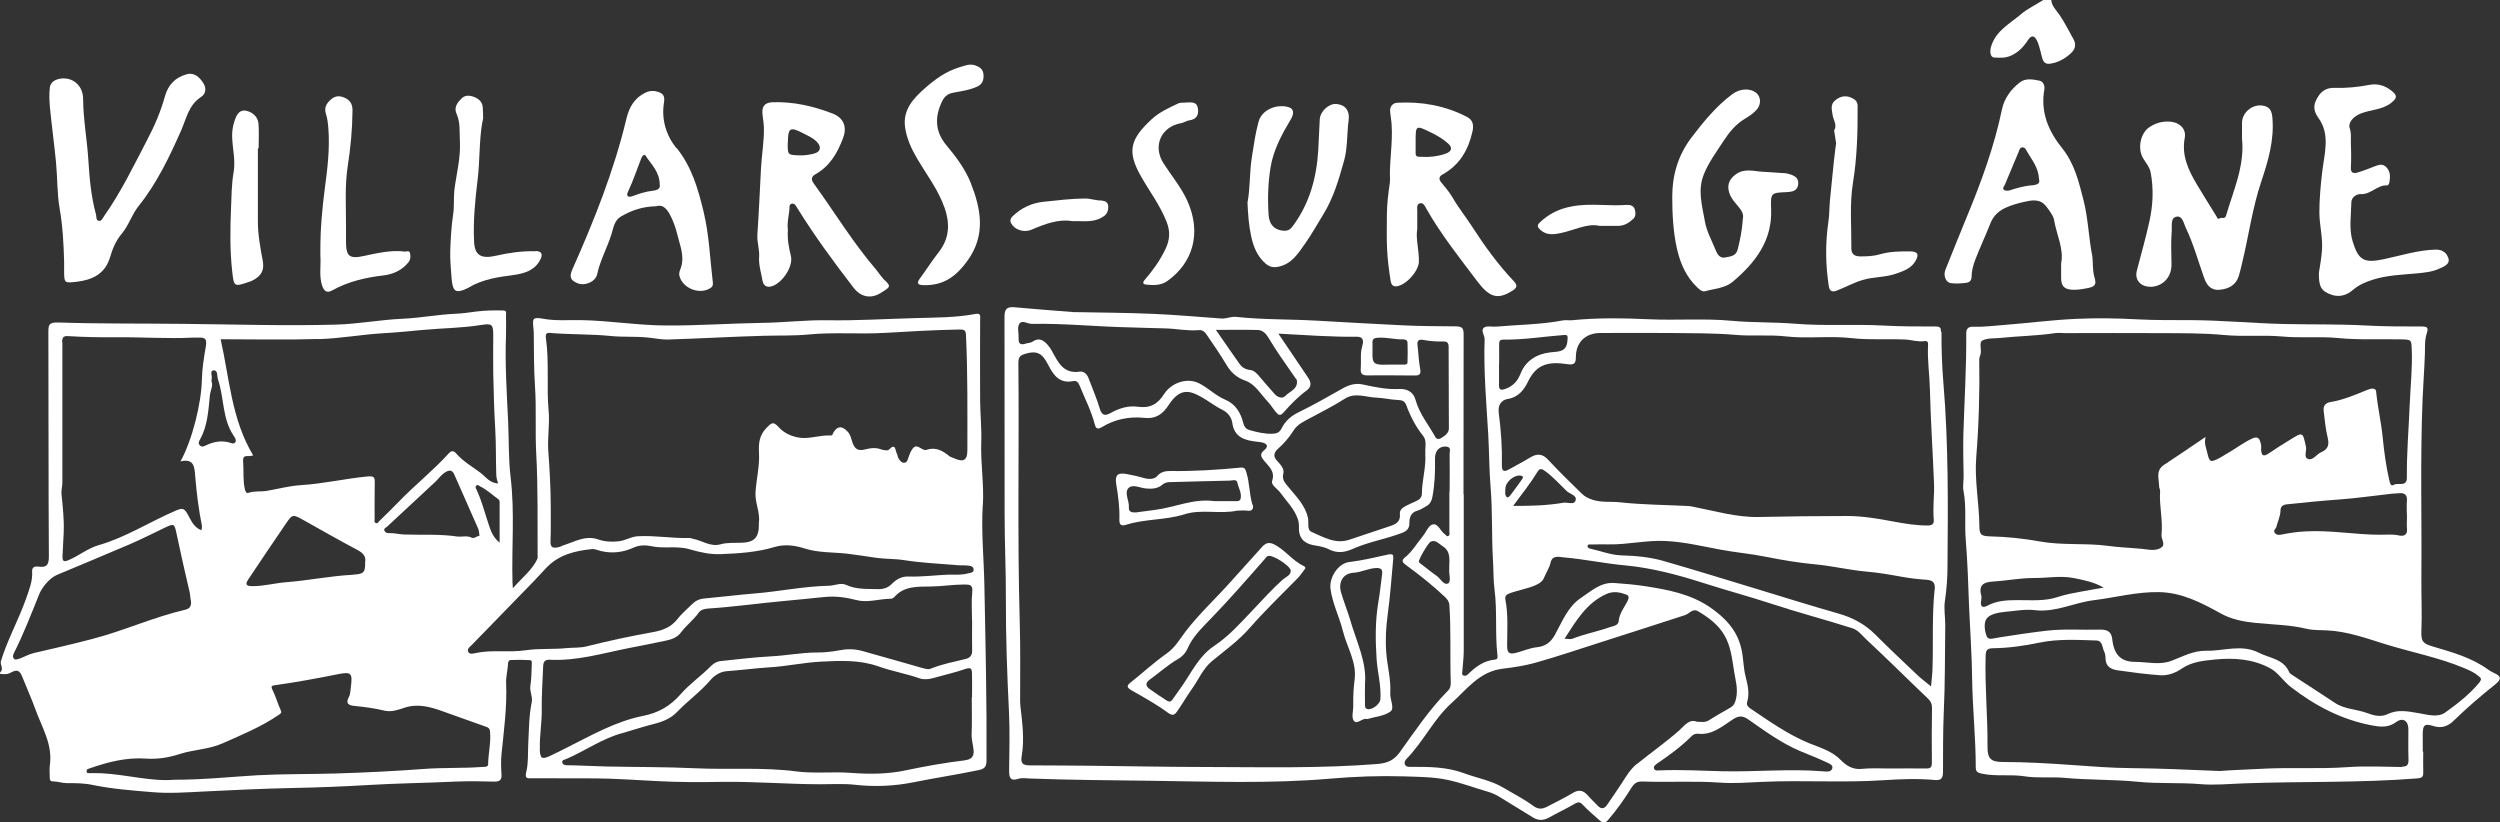 <svg xmlns="http://www.w3.org/2000/svg" id="Calque_2" viewBox="0 0 200 65.79"><rect x="0" y="0" width="200" height="65.79" fill="#333333" stroke="none"/><defs><style>.cls-1{fill:#fff;stroke-width:0px;}</style></defs><g id="affiche_saison_23_24"><path class="cls-1" d="M78.63,40.41c.1-1.68-.19-3.35-.13-5.04.04-1.1-.08-2.2-.09-3.3-.02-2.16,0-4.31,0-6.47,0-.23.1-.57-.34-.49-1.62.31-3.27.29-4.9.34-2.32.06-4.63.21-6.95.17-1.76-.03-3.51.19-5.25.21-2.53.04-5.06.22-7.59.21-2.31,0-4.59-.39-6.89-.43-.99-.02-1.99.07-2.98-.1-.9-.16-.93-.07-.83.8.01.08.01.17.02.26.02,1.45,0,2.9.1,4.34.12,1.8,0,3.61.1,5.42.15,2.77.09,5.54.11,8.32,0,0,0,0,0,0h0s0,0,0,0c-.1.24-.23.46-.38.66-.15.2-.31.4-.49.58-.35.38-.74.74-1.11,1.17-.02-.25-.02-.35-.03-.45-.08-2.81.19-5.62-.15-8.42-.18-1.5-.13-3-.2-4.49-.11-2.29-.26-4.59-.17-6.88.02-.53,0-1.07,0-1.6,0-.15.08-.37-.2-.38-.72-.02-1.46-.01-2.16.08-.55.07-1.11.16-1.67.18-1.43.06-2.83.34-4.26.4-1.77.08-3.54.42-5.31.47-4.05.11-8.11-.02-12.16-.06-3.35-.04-6.7,0-10.05-.11-.8-.03-.8.22-.8.82.02,5.97,0,11.95.04,17.92,0,.7-.22.87-.83.79-.29-.04-.53.03-.51.39.05.75-.22,1.4-.46,2.1-.6,1.73-1.51,3.33-2.04,5.08-.08.29.27.61-.06.89v.13c.27,0,.54.06.81-.09.56-.31.75-.22.98.36.34.85.72,1.69,1.03,2.55.52,1.45,1.39,2.8,1.16,4.45-.04.31-.02.64-.01.96,0,.16-.02.36.25.36.38,0,.73.14,1.12.14.69,0,1.41,0,2.08.15,1.57.32,3.16.44,4.74.57,1.36.12,2.75.02,4.13-.05,2.37-.12,4.74-.23,7.11-.28,2.03-.04,4.06-.12,6.09-.24,2.28-.14,4.57-.16,6.85-.27,1.07-.05,2.14-.03,3.2,0,.46,0,.6-.16.57-.6-.04-.53-.05-1.07,0-1.6.19-1.89.45-3.77.37-5.68-.02-.52.12-1,.15-1.51,0-.15.04-.33.22-.34.51-.02,1.02-.02,1.53.01.2.01.15.23.15.36-.02.56-.02,1.14-.11,1.69-.07.46.2.86.11,1.31-.23,1.1-.22,2.22-.28,3.34-.04.74.02,1.5-.15,2.2-.16.63.09.55.49.55,1.66,0,3.33,0,4.99.01,1.68.01,3.35.14,5.02.22,1.71.09,3.42.09,5.13.06,2.64-.04,5.27.19,7.9.19.92,0,1.84-.06,2.75.04,1.59.18,3.16.11,4.7-.2,1.73-.35,3.47-.61,5.19-.97.44-.09.64-.23.64-.75.03-4.68-.08-9.37-.17-14.05-.04-2.13-.26-4.26-.13-6.4ZM44.06,26.64c1.6.13,3.21.08,4.81.24.97.1,1.94.02,2.92.12.56.05,1.12.18,1.7.16,2.56-.08,5.12-.23,7.69-.3,1.16-.03,2.33.01,3.49-.1,2.04-.2,4.08-.01,6.12-.13,1.99-.12,3.97-.23,5.96-.27.37,0,.51.03.53.46.14,3.06.11,6.13.11,9.19,0,.82-.3,1-1.09.64-.11-.05-.24-.08-.34-.15-.54-.44-1.11-.77-1.85-.51-.06.02-.13.02-.19,0-.27-.1-.56-.41-.8-.21-.23.19-.35.55-.46.86-.07.19-.1.38-.34.38-.22,0-.33-.19-.43-.34-.08-.12-.08-.28-.15-.41-.13-.25-.08-.87-.64-.29-.1.1-.44.03-.67-.05-.37-.13-.75-.09-1.12,0-.66.18-.93.04-1.14-.61-.09-.28-.14-.56-.36-.79-.43-.47-.81-.47-1.13.06-.06.1-.06.26-.24.25-.72-.04-1.42.2-2.1.2-.72,0-1.54-.29-2.07-.89-.42-.48-.58-.3-.96.09-.57.59-.63,1.23-.59,1.97.06,1.08-.22,2.14-.28,3.21-.04.83.39,1.6.27,2.43,0,.02,0,.04,0,.06.02,1.07-.35,1.48-1.39,1.51-.57.02-1.14-.03-1.7.13-.78.21-1.44-.3-2.16-.44-.1-.02-.2-.07-.31-.07-1.38.04-2.75-.22-4.13-.14-.54.03-.98.34-1.5.4-.57.07-1.13.04-1.68-.15-1.03-.35-1.9.21-2.81.49-.1.03-.19.1-.29.12-.41.1-.74.13-.7-.49.01-.22.02-.45.02-.67.01-.67,0-1.35,0-2.02,0-1.52-.09-3.03-.2-4.55-.07-1.03.13-2.12.03-3.16-.18-1.95.06-3.9-.22-5.84-.04-.3.04-.43.37-.4ZM39.97,43.41c-.64-.5-.78-1.19-1-1.84-.25-.78-.47-1.57-.81-2.32-.06-.14-.18-.26-.06-.39.12-.13.23.01.33.06.53.26.96.68,1.44,1.02.1.07.1.18.1.29,0,1.06,0,2.12,0,3.18ZM38.37,42.86c-.23.02-.43.26-.65.15-.35-.18-.71-.06-1.07-.08-1.43-.22-2.88-.12-4.32-.17-.39-.01-.79-.13-1.19-.11-.17.01-.31-.04-.38-.18-.09-.19.11-.25.21-.34,1.28-1.2,2.56-2.39,3.85-3.58.28-.26.48-.58.82-.78.36-.21.56-.15.72.23.62,1.43,1.27,2.85,1.89,4.28.08.18.08.39.11.59ZM25.5,27.13c1.71-.05,3.42-.37,5.13-.47,1.05-.06,2.1-.16,3.14-.26,1.57-.15,3.15-.15,4.71-.4.88-.14.98-.06.98.83,0,1-.02,2.01,0,3.01.03,1.51.07,3.02.16,4.52.07,1.19.04,2.37.08,3.56,0,.25.05.48.16.75-.68-.01-1-.53-1.41-.84-.67-.5-1.41-.92-1.97-1.57-.18-.21-.38-.21-.55-.02-1.27,1.4-2.75,2.57-4.06,3.93-.49.51-1,1-1.51,1.5-.08.08-.15.24-.3.17-.15-.06-.09-.22-.09-.34,0-.96-.01-1.92.01-2.88.01-.47-.08-.55-.61-.5-1.77.17-3.51.58-5.29.69-.92.06-1.83.3-2.74.46-.47.08-.96-.01-1.44.15-.19.07-.26-.07-.31-.28-.17-.73-.08-1.48-.14-2.21-.06-.69.48-.32.8-.51-1.74-2.88-1.9-6.21-2.6-9.28,2.6,0,5.22.06,7.83-.02ZM28.25,45.98c-1.81.09-3.58.46-5.38.6-.9.07-1.78.32-2.7.31-.49,0-.57-.15-.3-.55,1-1.49,1.99-2.98,3.01-4.46.52-.76.54-.75,1.42-.26,1.43.8,2.85,1.61,4.3,2.38.45.24.7.52.61.97.02.82-.1.96-.96,1ZM16.93,30.57c0-.15-.02-.2,0-.24.07-.24-.18-.68.16-.7.36-.02.26.46.35.73.5,1.47.33,3.12,1.24,4.48.11.16.28.4.12.57-.12.14-.34.02-.53-.03-.61-.15-1.21-.03-1.78.24-.18.09-.35.18-.51,0-.17-.19-.04-.34.05-.51.58-1.08.64-2.28.76-3.47.04-.4.26-.77.15-1.07ZM4.97,27.39c0-.4.1-.53.5-.5,1.27.08,2.55.1,3.81.09,2.04-.02,4.09.13,6.13.03.15,0,.3,0,.45,0,.54-.02.72.06.6.75-.15.85-.29,1.74-.31,2.62-.04,1.9-.78,4.85-1.71,6.53,1.14-.27,1.12.54,1.18,1.22.11,1.32.27,2.62.53,3.91.02.1-.01.21-.03.38-.62-.22-.84-.8-1.09-1.25-.28-.5-.41-.56-.97-.32-2.08.89-3.99,2.14-6.19,2.77-.83.24-1.55.83-2.36,1.18-.39.17-.52.13-.51-.31.02-.65.08-1.31.1-1.96.03-1-.08-2.01-.18-3.01-.03-.28.07-.61.07-.92,0-3.74,0-7.47,0-11.21ZM2.75,52.23c-.44.1-.81.33-1.22.47-.17.05-.35.13-.45-.05-.07-.11-.04-.26.04-.42.77-1.52,1.38-3.12,2.02-4.7.24-.58.84-1.29,1.4-1.53,1.94-.82,3.89-1.62,5.82-2.45.97-.42,1.92-.9,2.88-1.36.67-.32.72-.28.87.44.33,1.58.69,3.16,1.06,4.74.05.23.05.46.1.68.06.38-.05.64-.46.73-2.54.59-4.92,1.69-7.44,2.34-1.53.4-3.07.76-4.61,1.11ZM39.06,61.1c0,.31-.32.24-.56.26-1.5.11-3.02.04-4.51.15-2.4.18-4.8.3-7.21.37-2.06.06-4.13.03-6.18.14-2.12.12-4.24.36-6.68.36-1.76.16-3.76-.41-5.79-.52-.32-.02-.64,0-.96-.01-.09,0-.22.03-.24-.13-.02-.16.06-.19.21-.24,1.49-.52,2.98-.91,4.59-.79.88.06,1.8-.09,2.65-.37,1.12-.36,2.31-.36,3.42-.85,1.55-.69,3.12-1.33,4.53-2.3.18-.13.21-.16.12-.37-.24-.53-.4-1.11-.66-1.63-.15-.3-.01-.32.19-.35,1.7-.24,3.4-.55,5.08-.89,1.05-.21,1.15-.07,1.01,1.03-.04.27-.03.56-.16.8-.32.59.08.68.5.72.79.08,1.57.18,2.34.37.54.13,1.07-.05,1.6-.23,1.08-.36,2.1-.07,3.11.3,1.15.41,2.3.82,3.45,1.23.18.06.27.15.29.35.09.87-.13,1.73-.15,2.6ZM42.06,52.02c-1.33.2-2.67-.06-3.99.22-.19.04-.51.15-.62-.11-.1-.22.14-.38.29-.53,1.65-1.7,3.31-3.4,4.96-5.1.35-.36.69-.75,1.04-1.11.98-1.01,2.25-1.32,3.58-1.46.27-.03.5.09.74.15.92.22,1.8.11,2.65-.28.45-.2.95-.2,1.37-.11,1.02.23,2.08-.05,3.08.25.83.24,1.65.43,2.54.39,1.43-.06,2.86-.15,4.23-.56.85-.26,1.67-.14,2.45.11,1.11.35,2.25.29,3.37.41.77.09,1.54.22,2.31.33.75.11,1.51.07,2.26.19,1.39.22,2.8.28,4.2.4.32.03.64,0,.96.04.18.02.41.07.41.32,0,.26-.23.24-.41.29-.52.15-1.04.11-1.57.11-1.08.04-2.15.19-3.24.15-.5-.02-.95.21-1.3.57-.34.35-.72.46-1.2.44-.84-.03-1.67.04-2.48-.34-.42-.2-.92.06-1.38.07-2.01.04-3.97.46-5.96.62-1.34.11-2.68.28-4.02.4-.42.04-.72.2-.99.48-.39.39-.83.75-1.16,1.18-.49.63-1.15.88-1.89,1.02-1.8.32-3.58.7-5.36,1.15-.52.13-1.09.09-1.63.14-1.07.11-2.17.01-3.23.17ZM43.19,59.93c-.04-1.06.17-2.11.15-3.18-.02-1.13.07-2.26.11-3.39.01-.36.09-.61.54-.58,2.16.11,4.22-.52,6.3-.93,1.01-.2,2.02-.39,3.03-.61.45-.1.86-.25,1.17-.66.42-.56,1-.99,1.41-1.57.18-.25.48-.31.8-.33,1.98-.13,3.94-.41,5.91-.59,1.11-.1,2.23-.22,3.34-.33.91-.09,1.72.03,2.59.25.88.23,1.81-.11,2.72-.11.09,0,.21-.06.28-.13.79-.92,1.9-.83,2.94-.85.89-.01,1.77-.16,2.67-.16.45,0,.69.03.63.61-.08.74-.02,1.49-.02,2.24,0,0,0,0,.01,0,0,.81-.02,1.62,0,2.43.02.41-.2.6-.53.68-.94.23-1.9.41-2.8.78-.2.08-.41,0-.62-.05-1.62-.47-3.24-.92-4.87-1.38-.61-.17-1.25-.16-1.83-.04-.58.11-1.19.17-1.75.17-1.26,0-2.48.25-3.72.31-1.35.07-2.69.24-4.03.38-.28.03-.52.18-.72.37-.79.81-1.74,1.45-2.48,2.31-.8.91-1.75,1.46-2.97,1.7-2.22.44-4.18,1.58-6.18,2.58-.42.21-.83.42-1.26.62-.67.31-.8.21-.83-.54ZM77.24,60.82c-1.6.19-3.18.47-4.75.8-1.47.32-2.96.32-4.42.21-1.47-.11-2.94.07-4.39-.12-2.69-.35-5.38-.12-8.07-.25-2.36-.11-4.72-.09-7.08-.14-1.03-.02-2.07-.09-3.11-.1-.18,0-.37-.02-.43-.19-.08-.24.2-.26.31-.31,1.51-.65,2.88-1.64,4.48-2.07.86-.24,1.7-.53,2.56-.74.71-.18,1.35-.45,1.84-.97.86-.89,1.87-1.61,2.67-2.55.36-.42.83-.67,1.34-.7,1.11-.08,2.21-.23,3.33-.3,1.39-.08,2.77-.39,4.17-.46,1.55-.08,3.1-.15,4.61.39,1.07.38,2.2.57,3.27.95.33.11.71.08,1.07-.02.88-.25,1.77-.45,2.62-.74.45-.16.49.05.5.36.02.64,0,1.28,0,1.92,0,0-.01,0-.02,0,0,.98.03,1.96-.01,2.93-.02.45.12.87.16,1.31.04.55-.25.74-.67.78Z"/><path class="cls-1" d="M155.28,26.55c0-.33-.08-.43-.42-.43-1.43,0-2.86,0-4.28-.08-2.32-.12-4.63.05-6.95-.14-1.7-.14-3.42-.08-5.13-.24-2.18-.2-4.38-.02-6.58-.12-2.06-.09-4.12-.13-6.18.08-.23.02-.48-.03-.7.01-1.76.34-3.55.34-5.32.5-.34.03-.76-.09-.99.07-.31.22.05.61.04.94-.09,2.55.14,5.09.29,7.63.08,1.41.07,2.83.19,4.24.16,1.94.07,3.91.19,5.86.05.76.02,1.52.12,2.27.23,1.77.03,3.55.24,5.32.02.16,0,.29-.21.31-.88.08-1.54.57-2.14,1.16-.1.1-.21.16-.34.12-.21-.06-.12-.25-.12-.38.03-.53.11-1.05.11-1.57,0-4.18,0-8.37,0-12.55h-.02c0-4.27,0-8.54.01-12.81,0-.47-.1-.62-.59-.63-1.4-.02-2.8-.01-4.2-.08-2.34-.12-4.68-.24-7.02-.38-2.13-.12-4.27-.07-6.4-.3-.41-.04-.78.16-1.18.13-1.81-.13-3.61-.29-5.42-.37-2.06-.09-4.12-.1-6.18-.14-.06,0-.13,0-.19,0-1.59-.13-3.19-.24-4.77-.39-.65-.06-.78.21-.78.79.01,5.31,0,10.62.01,15.94,0,2.19.11,4.39.1,6.58-.01,3.04.1,6.07.25,9.1.07,1.53.03,3.07.01,4.61,0,.56.04.93.76.7.27-.09.59-.03.89-.02,3.19.12,6.39.14,9.58.18,4.82.06,9.65.25,14.48-.17,1.96-.17,3.94-.24,5.92-.18,1.14.04,2.28.04,3.39.27,1.12.23,2.21.65,3.32.97.35.1.66.26.97.45.87.54,1.75,1.08,2.62,1.61.42.25.82.23,1.25,0,.7-.39,1.42-.73,2.11-1.13.27-.15.42-.1.6.1.42.45.89.84,1.35,1.25.31.27.45.23.69-.05.7-.81,1.31-1.68,1.87-2.58.23-.36.45-.49.85-.48,2.08.08,4.16-.06,6.25.09,1.1.08,2.23-.01,3.35-.06,3.21-.15,6.43.08,9.64-.13,1.38-.09,2.77-.15,4.16-.02.51.05.66-.14.66-.65.01-1.58-.01-3.15.06-4.73.11-2.34.09-4.69.12-7.04,0-.63-.12-1.27-.03-1.88.14-.94.21-1.89.21-2.83.04-4.89.08-9.77-.33-14.65-.11-1.34-.16-2.71-.15-4.07ZM119.93,29.15s0,0,0,0c0-.53.01-1.07,0-1.6,0-.26.05-.38.34-.38,1.63.02,3.23-.25,4.85-.37.32-.02.3.09.28.39-.05.98-.65.92-1.38,1-1.04.12-1.96.63-2.38,1.71-.23.58-.59.99-1.21,1.21-.44.16-.52.02-.51-.37.01-.53,0-1.07,0-1.6ZM120.64,31.92c.85-.16,1.29-.74,1.62-1.43.7-1.44,1.74-1.56,3.11-1.36.58.09.7-.07.7-.57,0-1.17.77-1.92,1.95-1.92,1.86,0,3.71-.02,5.57,0,1.75.02,3.51,0,5.25.15,1.34.12,2.68-.03,4,.12,1.76.2,3.53-.06,5.28.14,1.42.16,2.84.05,4.26.11.53.02,1.04.21,1.57.13.36-.05.29.21.29.42-.05,1.13.12,2.24.15,3.37.06,2.52.23,5.03.33,7.55.02.49,0,.98-.03,1.47-.02.49-.03.98.01,1.47,0,0,0,0,0,0,.03.36-.13.46-.49.47-.93,0-1.84-.15-2.75-.32-1.22-.23-2.44-.44-3.68-.44-2.37,0-4.74.03-7.11.08-1.77.03-3.46-.48-5.17-.81-.14-.03-.29-.06-.44-.07-1.84-.09-3.69-.1-5.51-.3-.7-.07-1.42.03-2.12-.19-.35-.11-.65-.26-.9-.51-.9-.88-1.81-1.76-2.66-2.68-.46-.51-.89-.54-1.44-.21-.55.34-1.13.63-1.69.95-.42.24-.6.18-.59-.34.03-1.39-.07-2.78-.25-4.17-.08-.6.18-1.01.72-1.12ZM123.02,37.71c.17-.27.35-.2.58-.03.64.46,1.16,1.05,1.73,1.6.26.25.86.34.71.77-.12.37-.64.11-.97.17-1.29.22-2.59.26-4.02.25.72-.97,1.4-1.82,1.97-2.76ZM120.81,39.65c-.17.21-.33.17-.38-.1-.03-.14,0-.3,0-.45,0-.54.71-1.14,1.23-1.05.19.03.21.14.12.27-.32.45-.64.9-.97,1.33ZM115.84,46.67c-.32.19-.61-.4-.93-.62-.43-.29-.83-.64-1.25-.95-.07-.05-.13-.08-.15-.17-.03-.16.74-1.51.95-1.6.41-.17.63.16.93.35.74.46.53,1.15.55,1.87-.05.35.19.96-.1,1.13ZM109.79,27.44c0-.31.11-.39.4-.42.7-.06,1.38.15,2.08.13.17,0,.32.08.33.24.02.53.02,1.06,0,1.59,0,.2-.2.19-.34.19-.32,0-.64,0-1.11,0-1.55.05-1.34-.08-1.35-1.74ZM100.64,26.4c.34.01.62.26.8.56.68,1.15,1.46,2.22,2.21,3.31.04.05.09.1.1.16.1.71-.58.87-.93,1.25-.22.24-.61.11-.84-.15-.43-.47-.84-.96-1.25-1.44-.2-.23-.41-.46-.71-.49-.37-.04-.65-.2-.85-.48-.62-.87-1.22-1.75-1.9-2.73,1.22,0,2.3-.02,3.38.01ZM81.55,25.9c.21-.33.66.02,1.02.01,2.61-.05,5.21.23,7.82.28.92.02,1.86.07,2.79.08.91.02,1.81.22,2.73.14.42-.04.58.32.77.58.49.7.96,1.41,1.4,2.14.37.62.8,1.06,1.54,1.32.78.27,1.23,1.07,1.79,1.67.26.27.45.61.7.89.18.2.31.29.58-.02.56-.63,1.15-1.25,1.84-1.75.41-.3.37-.66.11-1.04-.77-1.13-1.53-2.27-2.37-3.51,2.19.12,4.24.27,6.29.25.61,0,.5.48.41.78-.17.59-.06,1.18-.11,1.77-.03.37.09.54.5.54,1.28-.01,2.56,0,3.84.01.42,0,.48-.15.41-.55-.12-.62-.13-1.25-.21-1.88-.05-.36.12-.48.43-.42.56.11,1.13.14,1.7.13.27,0,.36.17.36.42,0,2.18.02,4.35.02,6.53,0,.41-.35.6-.64.79-.09.06-.33.12-.44-.09-.54-.99-1.28-1.86-1.59-2.99-.16-.6-.65-.89-1.29-.86-1,.05-1.95-.15-2.92-.36-.52-.12-1.04,0-1.52.26-1.2.67-2.4,1.37-3.64,1.97-.61.29-1.06.72-1.33,1.26-.19.39-.46.44-.76.45-.63.02-1.24-.13-1.84-.3-.27-.08-.41-.28-.47-.53-.21-.84-.61-1.54-1.46-1.9-.76-.32-1.35-.93-2.07-1.3-1.03-.52-2.28.01-2.81.85-.53.84-1.15,1.15-2.1,1.02-.78-.11-1.5.12-2.18.5-.44.25-.7.21-.87-.35-.24-.82-.59-1.62-.89-2.42-.12-.33-.38-.59-.7-.54-1.32.2-1.74-.75-2.23-1.64-.09-.17-.2-.33-.32-.47-.34-.39-.71-.66-1.25-.28-.14.1-.36.09-.54.15-.41.14-.59,0-.56-.44.02-.38-.13-.85.05-1.13ZM114.02,36.3c.08,1.09-.27,2.13-.27,3.21,0,.27-.19.46-.44.57-.29.12-.57.26-.85.4-.25.13-.5.32-.47.62.07.64-.32.84-.82,1-1.07.35-2.14.71-3.2,1.07-1.13.39-2.08-.2-3.03-.61-.41-.18-.22-.72-.3-1.11-.21-1.02-.94-1.72-1.56-2.48-.26-.32-.55-.58-.41-1.11.09-.32-.21-.69-.48-.97-.32-.33-.33-.65.04-.98.48-.42.9-.91,1.24-1.45.33-.54.89-.77,1.41-1.05.9-.49,1.83-.95,2.7-1.51.82-.53,1.68-.12,2.52-.09.58.02,1.16.17,1.75.19.34.01.54.1.66.43.32.88.75,1.7,1.34,2.44.33.41.13.95.18,1.42ZM112.02,60.13c-.49.68-.99.92-1.84.99-4.54.36-9.09.25-13.64.24-3.09,0-6.19-.07-9.28-.1-1.62-.02-3.24-.02-4.86-.03-.61,0-.76-.18-.66-.77.22-1.31.05-2.6-.1-3.9-.02-.19-.03-.38-.03-.57,0-2.07.03-4.14-.03-6.21-.2-6.91-.04-13.81-.11-20.72,0-.57.16-.65.72-.8,1.05-.28,1.36.36,1.72,1.03.41.79.9,1.4,1.93,1.2.27-.05.41.06.54.38.41,1.02.92,1.99,1.2,3.07.06.24.15.49.57.23,1.03-.63,2.19-.87,3.41-.74.87.1,1.45-.28,1.92-1.01.99-1.53,1.81-1.17,3-.44.43.27.84.58,1.3.8.44.22.73.58.8,1.03.16,1.2,1.02,1.42,1.99,1.53.13.01.25.02.37.05.44.1.58.31.18.64-.36.29-.24.53,0,.82.38.47.91.84.65,1.63-.1.33.43.62.66.94.51.71,1.15,1.31,1.42,2.18.09.28.05.54.07.81.05.82.62,1.13,1.3,1.23.38.06.76.13,1.08.3.66.34,1.27.26,1.9-.02,1.27-.57,2.65-.79,3.94-1.28.43-.16.62-.38.61-.81,0-.49.15-.85.68-.99.19-.05.37-.18.55-.27.33-.17.52-.36.61-.81.19-1.01.23-2.01.21-3.02,0-.26.03-.51.18-.71.19-.25.48-.35.79-.29.34.07.2.37.2.57.02,1,0,2.01,0,3.01h-.02c0,1.07,0,2.13,0,3.2,0,.12.06.27-.07.35-.15.09-.21-.08-.31-.15-.35-.24-.53-.89-.98-.76-.32.09-.51.63-.78.95-.47.57-.83,1.22-1.42,1.69-.34.27-.14.43.1.61,1.09.8,2.14,1.63,3.12,2.56.18.18.32.35.34.64.14,2.04.04,4.09.11,6.13,0,.26,0,.48-.21.7-1.47,1.48-2.63,3.21-3.84,4.9ZM130.96,61.1c-.55.45-.88,1.03-1.25,1.6-.36.56-.75,1.11-1.13,1.67-.23.34-.47.39-.77.08-.26-.28-.55-.54-.8-.83-.35-.4-.71-.47-1.17-.19-.67.39-1.37.75-2.06,1.1-.37.19-.7.25-1.12-.06-.75-.56-1.6-.98-2.4-1.46-.97-.58-2.09-.76-3.13-1.15-1.37-.51-2.8-.52-4.23-.51-.19,0-.4.02-.5-.18-.1-.21.06-.4.17-.51,1.32-1.37,2.15-3.16,3.57-4.43,1.2-1.08,2.22-2.51,4.05-2.73.91-.11,1.83-.25,2.71-.5,1.73-.49,3.44-1.07,5.16-1.62,2.25-.72,4.5-1.44,6.74-2.17.34-.11.62-.56,1.03-.32.82.49,1.59,1.04,2.1,1.89.55.92.64,1.97.81,3,.11.67.3,1.32.16,2.03-.08.39-.17.64-.52.83-.58.32-1.14.65-1.7,1-.26.16-.53.11-.93.1-.61-.26-1.02.34-1.42.7-1.08.95-2.25,1.77-3.36,2.67ZM125.16,51.1c.93-1.43,1.76-2.88,3.38-3.59.54-.24,1.07-.13,1.57.06.22.08.22.26.09.52-.27.52-.65.99-.71,1.62-.03.34-.49.39-.75.48-.97.34-1.99.53-2.95.91-.17.06-.38,0-.64,0ZM146.59,61.45c-.09.36-.51.27-.83.25-2.66-.21-5.32.06-7.98,0-1.66-.04-3.32-.14-4.99-.07-.16,0-.38.06-.46-.13-.08-.2.11-.32.23-.41.98-.67,1.95-1.37,2.79-2.22.11-.11.32-.19.47-.17,1.15.13,1.95-.59,2.81-1.15.44-.29.77-.32,1.21-.01,1.34.93,2.66,1.91,4.18,2.55.65.28,1.32.52,1.96.83.24.12.68.23.61.54ZM154.55,61.02c0,.39-.14.47-.48.46-.94-.02-1.88,0-2.82,0h0c-.77,0-1.54-.05-2.3.03-.72.08-1.25-.26-1.68-.7-.71-.73-1.64-.99-2.51-1.34-1.73-.71-3.23-1.78-4.76-2.81-.17-.11-.29-.29-.23-.49.21-.7.05-1.36-.12-2.04-.19-.73-.17-1.5-.34-2.22-.33-1.49-1.31-2.51-2.54-3.35-1.56-1.05-3.33-1.38-5.12-1.66-.83-.13-1.66-.2-2.5-.26-1.09-.08-1.86.65-2.67,1.19-1.06.7-1.5,1.9-2.09,2.96-.33.59-.75.92-1.45.99-.57.06-1.11.31-1.67.45-.44.11-.7.07-.7-.53,0-1.25.1-2.5-.14-3.74-.05-.27.07-.39.33-.49.69-.26,1.43-.36,2.12-.67.35-.16.55-.33.67-.64.16-.39.4-.73.5-1.16.14-.6.65-.45,1.05-.41,1.64.14,3.26.49,4.91.64,2.13.2,4.2.75,6.23,1.4,1.84.59,3.71,1.09,5.54,1.69,2.12.7,4.28,1.26,6.41,1.94.47.15.78.58,1.12.9,1.67,1.55,3.28,3.16,4.93,4.73.23.22.33.45.32.78-.02,1.45-.03,2.9-.01,4.35ZM154.77,47.15c-.22,2.1-.1,4.21-.17,6.32-.01.42-.06.87-.12,1.44-.45-.37-.83-.65-1.17-.98-1.11-1.05-2.22-2.1-3.3-3.18-.84-.84-1.84-1.36-2.98-1.68-2.08-.59-4.14-1.24-6.22-1.87-2.59-.78-5.16-1.59-7.76-2.33-1.08-.31-2.21-.41-3.34-.44-.88-.03-1.69-.37-2.54-.55-.1-.02-.19-.11-.16-.23.04-.14.18-.09.27-.09.47-.01.94-.02,1.41-.01,1.53.03,3.02-.35,4.56-.27,1.49.07,2.93.42,4.38.69,1.22.23,2.46.33,3.68.58,1.3.26,2.62.48,3.93.6,1.38.13,2.72.46,4.1.58.93.08,1.86.24,2.79.41.62.11,1.24.19,1.86.23.52.03.86.13.79.79Z"/><path class="cls-1" d="M199.45,53.79c-.13-.05-.26-.12-.38-.21-1.31-.96-2.85-1.39-4.38-1.84-.84-.25-1.01-.39-.98-1.24.06-1.41-.01-2.81,0-4.22.04-4.81-.1-9.63.1-14.44.05-1.16.14-2.33.18-3.49.02-.55-.03-1.15.15-1.68.15-.45.05-.55-.39-.55-1.49,0-2.99,0-4.48-.08-2.19-.12-4.38-.07-6.57-.12-2.5-.06-4.99-.3-7.5-.31-1.38,0-2.77.01-4.15-.06-1.66-.09-3.33-.12-4.99-.04-1.93.09-3.85.34-5.77.49-.82.06-1.64.17-2.47.14-.34-.01-.53.15-.52.54.02,2.69-.15,5.38-.23,8.07-.03,1.11,0,2.23.02,3.35,0,.39-.08.82-.01,1.17.25,1.3.07,2.61.18,3.92.15,1.81.2,3.63.27,5.44.08,1.88.22,3.76.24,5.64.03,2.37.29,4.73.29,7.11,0,.36.15.44.48.51,1.15.25,2.31.03,3.47.22,1.04.16,2.11.02,3.17.12,1.94.18,3.9.12,5.83.31,1.67.17,3.34.05,5.01.19,1.12.1,2.29-.02,3.43-.06,4.65-.17,9.31-.03,13.95-.4.37-.03.47-.14.46-.48-.02-.55,0-1.11,0-1.66-.01,0-.02,0-.04,0,0-.47,0-.94,0-1.41,0-.72.16-.86.84-.64.64.21,1.16.03,1.61-.4,1.06-1.03,2.18-2,3.34-2.92.55-.44.5-.69-.18-.96ZM158.1,36.56c.21-2.6.28-5.21.24-7.82,0-.16.08-.28.11-.42.08-.37-.14-.94.14-1.08.42-.22.98-.15,1.48-.21,1.44-.15,2.89-.16,4.33-.38.27-.04.55,0,.83,0,2.54,0,5.08-.02,7.62,0,1.69.01,3.39-.01,5.07.15,1.55.15,3.11-.02,4.65.12,1.49.14,2.98-.02,4.45.12,1.72.17,3.44.07,5.16.11.74.02.73.06.76.82.06,1.45-.1,2.89-.16,4.33-.08,1.97-.25,3.93-.23,5.9,0,.81-.71.37-1.05.59-.26.16-.31-.19-.37-.43-.25-1.1-.4-2.21-.51-3.33-.12-1.24-.41-2.46-.53-3.71-.04-.36-.49-.22-.73-.12-.96.39-1.91.8-2.95.97-.35.06-.56.29-.52.67.09.7.14,1.42.31,2.11.15.59.09.97-.51,1.23-.35.15-.65.65-1.01.55-.43-.12-.13-.64-.2-.98-.27-1.23-.24-1.21-1.34-.53-.55.34-1.09.67-1.62,1.04-.45.31-.62.2-.63-.33,0-.13.02-.26-.01-.38-.1-.4-.18-.73-.77-.44-.73.36-1.36.85-2.06,1.24-.17.09-.32.21-.49.29-.73.37-.8.36-.98-.43-.09-.38-.27-.75-.13-1.26-1.17.79-2.24,1.53-3.33,2.24-.7.46-.39,1.12-.39,1.73,0,.12.09.25.08.36-.09,1.17.24,2.33.11,3.49-.04.36.35.77,0,1.02-.45.33-1.03.17-1.55.12-.94-.09-1.88-.12-2.81-.25-1.78-.23-3.57-.02-5.35-.34-1.32-.24-2.66-.38-4-.41-.73-.02-.86-.14-.86-.84-.02-1.84-.4-3.67-.25-5.51ZM192.56,41.18c0,.38-.03.77,0,1.15.05.5-.32.58-.62.51-.51-.12-1.01-.06-1.52-.06-1.99,0-3.96-.38-5.96-.27-.61.03-1.21.11-1.81.23-.23.05-.47.11-.65-.09-.19-.21.07-.34.11-.5.11-.44.32-.85.33-1.32,0-.3.19-.45.48-.48,1.4-.15,2.81-.29,4.21-.39,1.4-.1,2.8-.31,4.19-.46.19-.02.38-.02.57-.04.5-.06.71.14.66.65-.03.36,0,.72,0,1.09ZM158.49,48.1c.02-.17.05-.35,0-.51-.21-.79.23-1.02.89-1.06,1.14-.07,2.26-.3,3.41-.29,1.03,0,2.05-.2,3.08,0,.83.16,1.65.32,2.42.77-.6.11-1.21.2-1.81.32-.61.12-1.24.22-1.83.42-1.08.37-2.18.25-3.27.26-.83,0-1.64.04-2.4.45-.35.19-.56.09-.5-.36ZM192.16,61.36c-1.45-.02-2.91-.09-4.35.01-2.34.17-4.68,0-7.01.14-1.03.06-2.07.08-3.22.17-2.28-.09-4.68-.21-7.09-.23-1.58-.01-3.16-.14-4.74-.25-1.84-.13-3.67-.24-5.51-.24-.98,0-1.25-.27-1.24-1.25.02-2.4-.22-4.8-.15-7.21.01-.44.08-.64.59-.64,1.25-.02,2.48-.19,3.72-.45,1.49-.31,3.04-.22,4.56-.17.48.02.45.53.6.85.08.16.12.38.12.53-.01.71.44.93,1,1.01,1.12.16,2.24.31,3.37.39.6.04,1.21-.17,1.71-.52.82-.56,1.76-.65,2.69-.74,1.52-.15,3.04-.04,4.4.7.64.34,1.05,1.03,1.64,1.49,1.93,1.49,4.02,2.6,6.44,3.07.73.14,1.35.22,2.01-.26.53-.39.97-.09.97.57,0,.81-.02,1.62.01,2.43.01.41-.1.58-.53.57ZM198.39,54.55c-.79.97-1.77,1.73-2.77,2.45-.6.43-1.43.17-2.14.05-.84-.14-1.65-.32-2.47.08-.54.27-1.15.1-1.62-.08-.86-.32-1.82-.3-2.61-.83-1.15-.77-2.31-1.5-3.46-2.26-.07-.05-.15-.11-.18-.18-.46-1.08-1.57-1.12-2.43-1.56-1.39-.71-2.8-.13-4.2-.16-1.05-.02-1.88.46-2.78.8-.96.37-1.94.09-2.92.09-1.28,0-1.72-.74-1.84-1.87-.06-.53-.39-.72-.93-.71-1.45.04-2.91-.08-4.35.09-1.27.15-2.54.34-3.8.54-.33.05-.81.23-.94-.07-.19-.45-.27-1.14,0-1.47.28-.34.93-.46,1.43-.51.82-.07,1.65-.24,2.49-.13,1.61.17,3.06-.61,4.61-.8,1.76-.22,3.48-.69,5.27-.65,1.83.04,3.38.86,4.92,1.71.87.48,1.78.65,2.75.75,1.38.14,2.78.15,4.14.48.51.12,1.06.09,1.58.12,1.62.07,3.13.62,4.64,1.09,2.12.66,4.31,1.07,6.36,1.93.41.17.82.35,1.16.65.13.11.28.2.08.44Z"/><path class="cls-1" d="M159.56,4.6c.44.03.86.05,1.3-.14.62-.27,1.03-.72,1.38-1.26.28-.42.51-.36.72.05.14.28.2.59.29.89.12.39.12,1.03.72.96.61-.07,1.18-.37,1.66-.8.39-.35.51-.73.22-1.22-.36-.63-.67-1.28-1.09-1.89-.25-.37-.62-.69-.66-1.19h-.64c-.6.39-1.26.69-1.81,1.16-.85.72-1.89,1.26-2.31,2.4-.2.53-.14,1.02.21,1.05Z"/><path class="cls-1" d="M181.19,8.49c-.87-.27-1.83.44-1.83,1.35,0,.41,0,.81,0,1.22.23,2.19-.68,4.15-1.27,6.17-.1.35-.35.13-.5.23-.19.13-.21-.07-.29-.18-.51-.83-1.03-1.65-1.53-2.49-.69-1.16-1.26-2.33-.99-3.76.13-.69-.37-1.21-1.09-1.29-.63-.07-1.2.08-1.72.42-.76.49-.99,1.77-.5,2.54.22.35.5.67.58,1.09.25,1.3.19,2.61-.09,3.89-.29,1.33-.67,2.64-1.01,3.96-.19.72.25,1.25.99,1.3.86.06,1.8-.59,1.78-1.81-.02-.9-.05-1.8.02-2.69.03-.39-.12-1.03.4-1.11.48-.07.55.55.73.91.61,1.28.98,2.64,1.45,3.96.2.57.51,1.05,1.26.98.77-.07,1.31-.42,1.52-1.09.1-.33.18-.67.26-1.01.53-2.17.82-4.4,1.53-6.52.56-1.68,1.06-3.34.9-5.15-.04-.48-.17-.79-.61-.93Z"/><path class="cls-1" d="M167.35,20.32c-.26-1.43-.31-2.9-.67-4.31-.37-1.45-.72-2.92-1.69-4.13-1.12-1.39-1.77-2.91-1.44-4.75.04-.23-.07-.6-.37-.67-.53-.11-1.13-.23-1.59.13-.7.54-1.24,1.26-1.43,2.15-.62,2.98-1.66,5.82-2.82,8.62-.58,1.41-1.15,2.82-1.71,4.23-.18.46.03,1,.43,1.06.4.05.81.03,1.21-.02.26-.03.46-.15.46-.53,0-.44.13-.9.29-1.32.38-.99.83-1.94,1.22-2.93.25-.63.71-1.02,1.3-1.27.42-.18.86-.31,1.3-.41.67-.15,1.35-.33,1.88.37.24.32.55.73.6,1.03.2,1.21.81,2.36.57,3.49,0,.49,0,.83,0,1.17,0,.66.25.91.89.95.38.02.75-.04,1.13-.11.66-.12.84-.26.65-.88-.19-.62-.09-1.25-.2-1.87ZM162.44,14.83c-.56.07-1.1.21-1.63.39-.15.05-.38.06-.49-.03-.16-.13.02-.3.08-.44.36-.87.72-1.73,1.09-2.6.06-.15.09-.36.31-.36.2,0,.28.18.36.33.38.67.92,1.26.96,2.22.15.47-.41.46-.68.5Z"/><path class="cls-1" d="M14.92,5.95c-.89.23-1.48.86-1.72,1.74-.34,1.22-.83,2.37-1.42,3.49-1.08,2.07-2.09,4.17-3.44,6.09-.12.17-.21.43-.42.4-.26-.03-.19-.32-.24-.51-.39-1.42-.52-2.88-.61-4.33-.1-1.64-.41-3.26-.42-4.91,0-1.07-.83-1.77-1.8-1.63-.42.06-.81.27-.86.7-.07.54-.04,1.11.01,1.66.14,1.44.34,2.87.48,4.32.12,1.24.08,2.49.29,3.71.25,1.42.32,2.83.36,4.25,0,.23,0,.47,0,.7,0,1.01,0,1.03,1.01.91,1.25-.15,2.26-.62,2.66-1.95.2-.67.46-1.33.93-1.88.57-.67.8-1.53,1.36-2.23,1.46-1.82,2.46-3.92,3.4-6.04.42-.95.6-2.04,1.59-2.68.39-.25.45-.7.18-1.12-.31-.49-.74-.86-1.34-.7Z"/><path class="cls-1" d="M117.83,18.22c-.52-.81-1.13-1.56-1.62-2.41-.23-.4-.59-.83-.92-1.23-.19-.23-.19-.46.11-.62,1.37-.76,2.07-1.96,2.4-3.45.11-.51.03-.9-.41-1.14-1.76-.92-3.65-1.26-5.62-1.15-.35.02-.6.31-.56.71.03.35.1.7.12,1.05.1,1.46-.19,2.92-.13,4.38,0,.08,0,.17-.01.25-.13.87-.24,1.75-.24,2.63,0,.91-.03,1.83.02,2.74.04.83.15,1.67.28,2.49.03.18.12.47.44.44.75-.05,1.8-1.21,1.82-1.96.03-.93-.27-1.85-.13-2.62,0-.59,0-1.02,0-1.44,0-.23-.07-.53.19-.62.3-.1.44.24.54.43,1.18,2.08,2.67,3.94,4.1,5.84.98,1.29,1.64,1.43,2.76.73.35-.21.49-.41.13-.78-1.24-1.31-2.3-2.77-3.28-4.28ZM113.55,12.55c-.21-.01-.31-.09-.3-.31,0-.3,0-.6,0-.89,0-1.36,0-1.35,1.27-.73.49.24.95.51,1.35.88.38.35.2.63-.16.77-.69.26-1.42.32-2.16.27Z"/><path class="cls-1" d="M143.13,13.92c-.26-.08-.5-.07-.75-.09-.46-.03-.93-.07-1.38-.09-.7-.04-1.45-.3-2.14.21-.62.45-.75,1.02-.42,1.72.32.68,1.15,1.14.99,1.83-.07.98-.23,1.71-.41,2.44-.14.57-.6.57-1.01.66-.41.08-.62-.25-.74-.55-.31-.78-.74-1.52-.88-2.35-.22-1.25-.6-2.5-.08-3.76.39-.97,1.01-1.79,1.57-2.66.47-.72.99-1.35,1.71-1.78.35-.21.66-.41.93-.71.38-.41.39-1.05-.06-1.39-.46-.34-1.23-.35-1.9.15-1.29.97-2.3,2.21-3.27,3.49-1.05,1.39-1.51,2.99-1.51,4.68,0,1.4.07,2.82.38,4.19.26,1.16.74,2.26,1.64,3.1.17.16.38.35.6.29.76-.21,1.62-.25,2.22-.76,1.79-1.52,3.18-3.28,3.07-5.84-.05-1.28,0-1.28,1.25-1.33.41-.02.84-.09.91-.59.08-.53-.27-.73-.73-.86Z"/><path class="cls-1" d="M195.86,20.63c-.14-.43-.5-.68-1.03-.66-1.41.04-2.74.47-4.1.76-1.56.33-2.04.14-2.51-1.39-.32-1.03-.13-2.11-.11-3.16,0-.4.42-.67.75-.65.81.04,1.31-.74,2.1-.7.11,0,.18-.14.2-.29.06-.41.08-.79-.23-1.14-.32-.35-.64-.21-.99-.08-.44.17-.88.35-1.33.48-.33.1-.57.04-.54-.42.04-.68.02-1.37,0-2.05-.01-.35.04-.69-.09-1.06-.16-.46.28-.94.86-1.18.81-.33,1.76-.29,2.48-.88.47-.38.47-.58-.01-.96-.52-.41-1.12-.59-1.76-.46-.94.18-1.87.27-2.82.24-.52-.01-.93.18-1.23.62-.4.59-.53,1.09-.03,1.78.97,1.33.48,2.86.31,4.3-.13,1.09-.23,2.18-.23,3.26,0,1,.28,2,.21,3.01-.05.69-.18,1.37-.25,1.84-.01,1.1.18,1.45,1.01,1.74.63.22,1.23.04,1.73-.4.45-.38.97-.61,1.53-.79,1.17-.38,2.38-.41,3.58-.52.61-.06,1.24-.12,1.81-.39.36-.17.87-.34.69-.87Z"/><path class="cls-1" d="M106.88,8.32c-.58-.04-1.27.59-1.3,1.24-.05.82-.07,1.64-.12,2.47-.14,2.21-.7,4.26-2.04,6.06-.17.23-.35.38-.67.37-.71-.02-1.2-.42-1.26-1.25-.09-1.29-.05-2.58.16-3.86.24-1.4.91-2.63,1.63-3.83.19-.33.29-.76-.12-.92-.89-.33-2.19.11-2.47,1.12-.26.94-.39,1.89-.54,2.85-.2,1.25-.13,2.52-.35,3.63.04.99.11,1.85.29,2.69.18.83.48,1.61,1.15,2.19.31.27.61.34,1.03.26,1.1-.23,1.6-1.1,2.17-1.9.51-.72.94-1.51,1.4-2.25.84-1.35,1.26-2.82,1.68-4.31.3-1.06.22-2.16.37-3.24.11-.83-.31-1.27-.98-1.32Z"/><path class="cls-1" d="M78.03,5.23c-.46-.15-.83.02-1.24.14-1.09.32-1.99.97-2.82,1.71-.91.8-1.74,1.71-1.57,3.05.12.93.51,1.78.99,2.59.66,1.12,1.45,2.17,1.97,3.38.61,1.41.76,2.76-.26,4.07-.54.69-1.01,1.43-1.53,2.14-.27.37-.11.48.26.5.13,0,.26,0,.38,0,1.4-.06,2.32-.77,3.15-1.9,1.54-2.09,1.12-4.19.29-6.3-.44-1.1-1.17-2.07-1.93-2.98-.94-1.12-.95-2.3-.34-3.55.18-.36.44-.58.86-.66.65-.12,1.3-.21,1.91-.48.44-.19.56-.53.53-.96-.03-.41-.25-.61-.65-.74Z"/><path class="cls-1" d="M32.26,20.11c-1.06-.1-2.09.14-3.11.36-1.2.26-1.47.06-1.47-1.16,0-.45,0-.9,0-1.34,0-1.57-.1-3.14.14-4.69.23-1.48.37-2.96.38-4.45,0-.5-.18-.82-.65-1.02-.42-.18-.76-.14-1.09.16-.35.31-.55.65-.38,1.16.12.37.16.78.19,1.17.12,1.59-.07,3.18-.28,4.74-.22,1.68-.37,3.34-.36,5.03,0,.13,0,.26,0,.38.06.8-.12,1.61.14,2.4.14.41.36.63.79.39,1.29-.72,2.68-1.04,4.14-1.21.75-.09,1.46-.41,1.97-1.04.21-.26.18-.54.12-.78-.05-.19-.34-.06-.52-.08Z"/><path class="cls-1" d="M152.8,20.11c-.8,0-1.59,0-2.39.23-.51.15-1.07.18-1.62.17-.47,0-.69-.24-.68-.64.01-1.76-.15-3.53.13-5.27.33-2.03.38-4.07.37-6.12,0-.32-.17-.5-.43-.63-.5-.25-.96-.17-1.38.19-.39.33-.25.76-.19,1.17.06.41.39.79.12,1.23l.16,1.03c-.01.11-.03.23-.05.34-.18,1.39-.29,2.79-.44,4.18-.06.59-.04,1.18-.13,1.76-.25,1.71-.23,3.41.03,5.12.05.35.2.55.64.38.69-.27,1.34-.63,2.06-.85.86-.26,1.78-.2,2.63-.49.61-.21,1.23-.41,1.59-1,.34-.57.2-.8-.44-.8Z"/><path class="cls-1" d="M42.84,20.1c-1.08-.03-2.13.12-3.17.36-1.17.27-1.69-.04-1.74-1.09-.09-1.68.08-3.34.28-5,.19-1.54.11-3.1.38-4.62l.06-.27c0-.3-.01-.6-.03-.89-.03-.38-.24-.62-.57-.78-.38-.18-.81-.25-1.12.06-.32.32-.65.7-.4,1.25.31.69.22,1.43.26,2.16.08,1.34-.28,2.62-.44,3.92-.07.63,0,1.26-.09,1.88-.15,1-.21,2-.24,3.01-.02.7.05,1.39.1,2.08.09,1.18.3,1.36,1.34.86.04-.02.07-.05.11-.07,1.09-.63,2.3-.8,3.52-.96.86-.12,1.72-.37,2.15-1.26.18-.38.13-.64-.39-.66Z"/><path class="cls-1" d="M94.89,8.2c-.18.04-.4-.03-.64.08-.76.35-1.53.71-2.14,1.28-1.68,1.57-1.98,2.53-.83,4.55.69,1.21,1.53,2.32,2.05,3.64.32.81.24,1.49-.11,2.21-.41.85-.95,1.62-1.57,2.34-.15.17-.37.43.06.47.58.06,1.17.07,1.68-.29,2.02-1.44,2.78-3.82,1.58-6.45-.5-1.08-1.25-1.97-1.88-2.95-.9-1.39-.21-2.95,1.41-3.23.22-.04.42-.19.63-.22.59-.08.79-.43.7-.97-.08-.54-.52-.47-.94-.46Z"/><path class="cls-1" d="M20.63,17.68c0-1.94,0-3.87,0-5.81.02,0,.04,0,.06,0,0-.66.04-1.33-.01-1.98-.05-.56-.49-.93-.99-1.03-.6-.12-.81.44-.95.88-.11.34-.17.72-.17,1.11.01.97.29,1.95.12,2.92-.17.98-.17,1.97-.21,2.95-.07,1.67-.09,3.35.1,5.03.13,1.16.15,1.21,1.28.82.12-.04.23-.07.34-.13.73-.38.96-.84.82-1.58-.2-1.05-.39-2.1-.39-3.17Z"/><path class="cls-1" d="M88.15,16.04c-.47.02-.91-.17-1.38-.16-1.1.01-2.18.15-3.27.26-.97.1-1.78.48-2.48,1.15-.28.27-.21.49-.03.72.32.43,1.02.59,1.52.37,1.08-.46,2.18-.88,3.26-.69.25,0,.35,0,.46,0,.71.02,1.43.06,2.06-.38.29-.2.38-.47.37-.8,0-.35-.32-.46-.51-.45Z"/><path class="cls-1" d="M130.17,16.39c-1.47.12-2.94-.16-4.41.12-1,.18-1.83.58-2.56,1.27-.28.26-.19.4.02.6.5.47,1.1.38,1.67.26,1.09-.24,2.12-.8,3.09-.57.62,0,1.05,0,1.47,0,.49,0,.86-.24,1.21-.56.24-.23.18-.53.12-.77-.07-.24-.31-.37-.61-.34Z"/><path class="cls-1" d="M38.64,9.7s.01-.04.01-.07l-.07.12s.05-.04.06-.06Z"/><path class="cls-1" d="M38.66,9.63s-.02-.1-.02-.14h0s.02.1.02.14Z"/><path class="cls-1" d="M70.65,22.27c-.21-.2-.36-.46-.55-.69-1.86-2.16-3.33-4.6-5-6.9-.21-.29-.22-.54.12-.73,1.17-.65,1.78-1.72,2.23-2.92.33-.88.04-1.61-.85-1.95-1.54-.59-3.13-.96-4.8-.9-.55.02-.83.27-.81.82.02.4.11.79.12,1.18.03,1.1-.17,2.18-.23,3.27-.09,1.77-.17,3.55-.29,5.32-.04.6.18,1.17.14,1.76-.05.65.16,1.28.27,1.92.05.26.2.52.56.49.9-.1,1.94-1.58,1.71-2.47-.17-.67-.29-1.34-.24-2.08-.07-.51.05-1.05.12-1.59.02-.19-.04-.44.17-.5.24-.07.35.16.46.34,1.37,2.21,2.91,4.31,4.5,6.37.57.75,1.38.93,2.19.42.79-.5.87-.5.16-1.15ZM63.03,11.4c.01-1.17.17-1.28,1.2-.75.4.21.82.38,1.14.72.37.4.27.79-.26.92-.36.09-.72.15-1.1.14-1-.03-1-.01-.99-1.03Z"/><path class="cls-1" d="M54.1,11.84c-.82-1.03-1.2-2.31-.98-3.64.09-.57-.11-.73-.5-.86-.32-.1-.65-.09-.98.07-.9.43-1.31,1.18-1.53,2.1-1,4.18-2.59,8.15-4.33,12.06-.25.57-.15.87.45,1.1.57.22,1.41-.13,1.54-.72.24-1.13.81-2.13,1.15-3.23.15-.49.24-1.1.74-1.39.82-.48,1.7-.81,2.84-.83.58-.18.9.27,1.18.84.22.45.38.92.5,1.4.2.86.59,1.69.31,2.62-.07.23-.21.45-.13.73.26,1,1.66,1.53,2.51.93.13-.09.18-.22.16-.39-.23-1.9-.29-3.81-.74-5.68-.44-1.83-.94-3.59-2.16-5.11ZM52.22,15.26c-.55.06-1.09.23-1.61.43-.42.15-.51-.06-.38-.33.42-.88.72-1.81,1.08-2.72.07-.18.24-.35.35-.17.44.69,1.11,1.26,1.12,2.31.05.29-.13.43-.57.48Z"/><path class="cls-1" d="M104.29,45.28c-.88-.42-1.45-1.25-2.32-1.71-.48-.25-.74-.11-1.02.2-.82.91-1.63,1.81-2.45,2.72-1.2,1.35-2.54,2.58-3.64,4.01-.48.63-.85,1.31-1.54,1.79-1,.7-1.89,1.53-2.85,2.29-.36.28-.34.42.06.65.98.56,1.98,1.11,2.89,1.78.44.33.59.13.78-.14.39-.56.73-1.16,1.13-1.72.55-.76.91-1.68,1.65-2.28,1.04-.85,2.12-1.63,3.01-2.65,1.21-1.38,2.53-2.65,3.82-3.96.23-.24.41-.52.61-.78.03-.12-.06-.17-.13-.2ZM102.66,46.33c-.87.78-1.65,1.64-2.45,2.49-.97,1.02-1.91,2.08-3.1,2.87-1.15.77-1.73,1.99-2.47,3.08-.28.42-.59.82-.87,1.23-.06.08-.12.11-.22.13-.06-.02-.15-.04-.22-.09-.46-.3-.92-.6-1.36-.92-.35-.25-.33-.51.02-.76.76-.55,1.45-1.18,2.27-1.65.31-.18.59-.47.75-.84.41-.95,1.15-1.64,1.85-2.37,1.5-1.55,2.91-3.17,4.33-4.79.07-.08.13-.18.22-.22.34-.18,1.87.8,1.85,1.18-.02.37-.39.48-.6.67Z"/><path class="cls-1" d="M111.46,44.68c.03-.29-.03-.39-.4-.32-1.03.22-2.06.48-3.11.6-.91.1-1.63,1.26-1.51,2.15.16,1.19.72,2.26,1,3.4.32,1.28,1.11,2.46.93,3.85-.08.63-.12,1.26-.11,1.89,0,.09,0,.17,0,.26,0,.38-.15.87.03,1.13.27.39.67-.22,1.05-.12.02,0,.04,0,.06,0,.63-.19,1.37-.24,1.85-.61.33-.26-.06-.96-.03-1.45.07-1.11-.24-2.17-.32-3.26-.08-1.04-.02-2.04.12-3.06.2-1.47.3-2.96.44-4.44ZM110.57,45.92c-.1.77-.18,1.54-.31,2.3-.25,1.51-.23,3.01-.13,4.53.07,1.07.38,2.12.3,3.2-.03.37-.65.86-1.02.78-.24-.05-.21-.26-.21-.41-.02-.49,0-.98,0-1.63.15-1.72-.69-3.38-1.19-5.11-.22-.75-.53-1.48-.74-2.24-.2-.74.14-1.47,1.02-1.52.62-.04,1.19-.36,1.83-.38.38,0,.49.13.45.47Z"/><path class="cls-1" d="M100.19,40.36c-.25-.84-.22-1.73-.48-2.57-.1-.33-.17-.41-.48-.38-1.87.18-3.74.3-5.62.27-.32,0-.74.04-1.04.41-.18.22-.58.27-.94.18-.5-.14-1-.26-1.51-.35-.73-.13-.94.1-.82.83.16.93.28,1.87.25,2.81-.02.54.26.51.58.41,1.51-.47,3.12-.35,4.64-.83,1.35-.43,2.81.01,4.21-.29.26,0,.52-.03.77,0,.45.08.56-.17.46-.5ZM99.24,39.92c-.06.19-.27.18-.44.17-.55,0-1.11,0-1.66,0-1.65-.23-3.15.5-4.73.7-.5.06-1,.13-1.5.2-.08.01-.17,0-.26,0-.21-.03-.36-.12-.34-.37.05-.53-.37-1.15-.06-1.54.32-.4.95-.04,1.44,0,.47.04.93.02,1.32-.32.16-.14.37-.19.6-.19,1.59-.04,3.18-.09,4.77-.12.21,0,.54-.15.61.16.09.44.38.85.25,1.33Z"/></g></svg>
